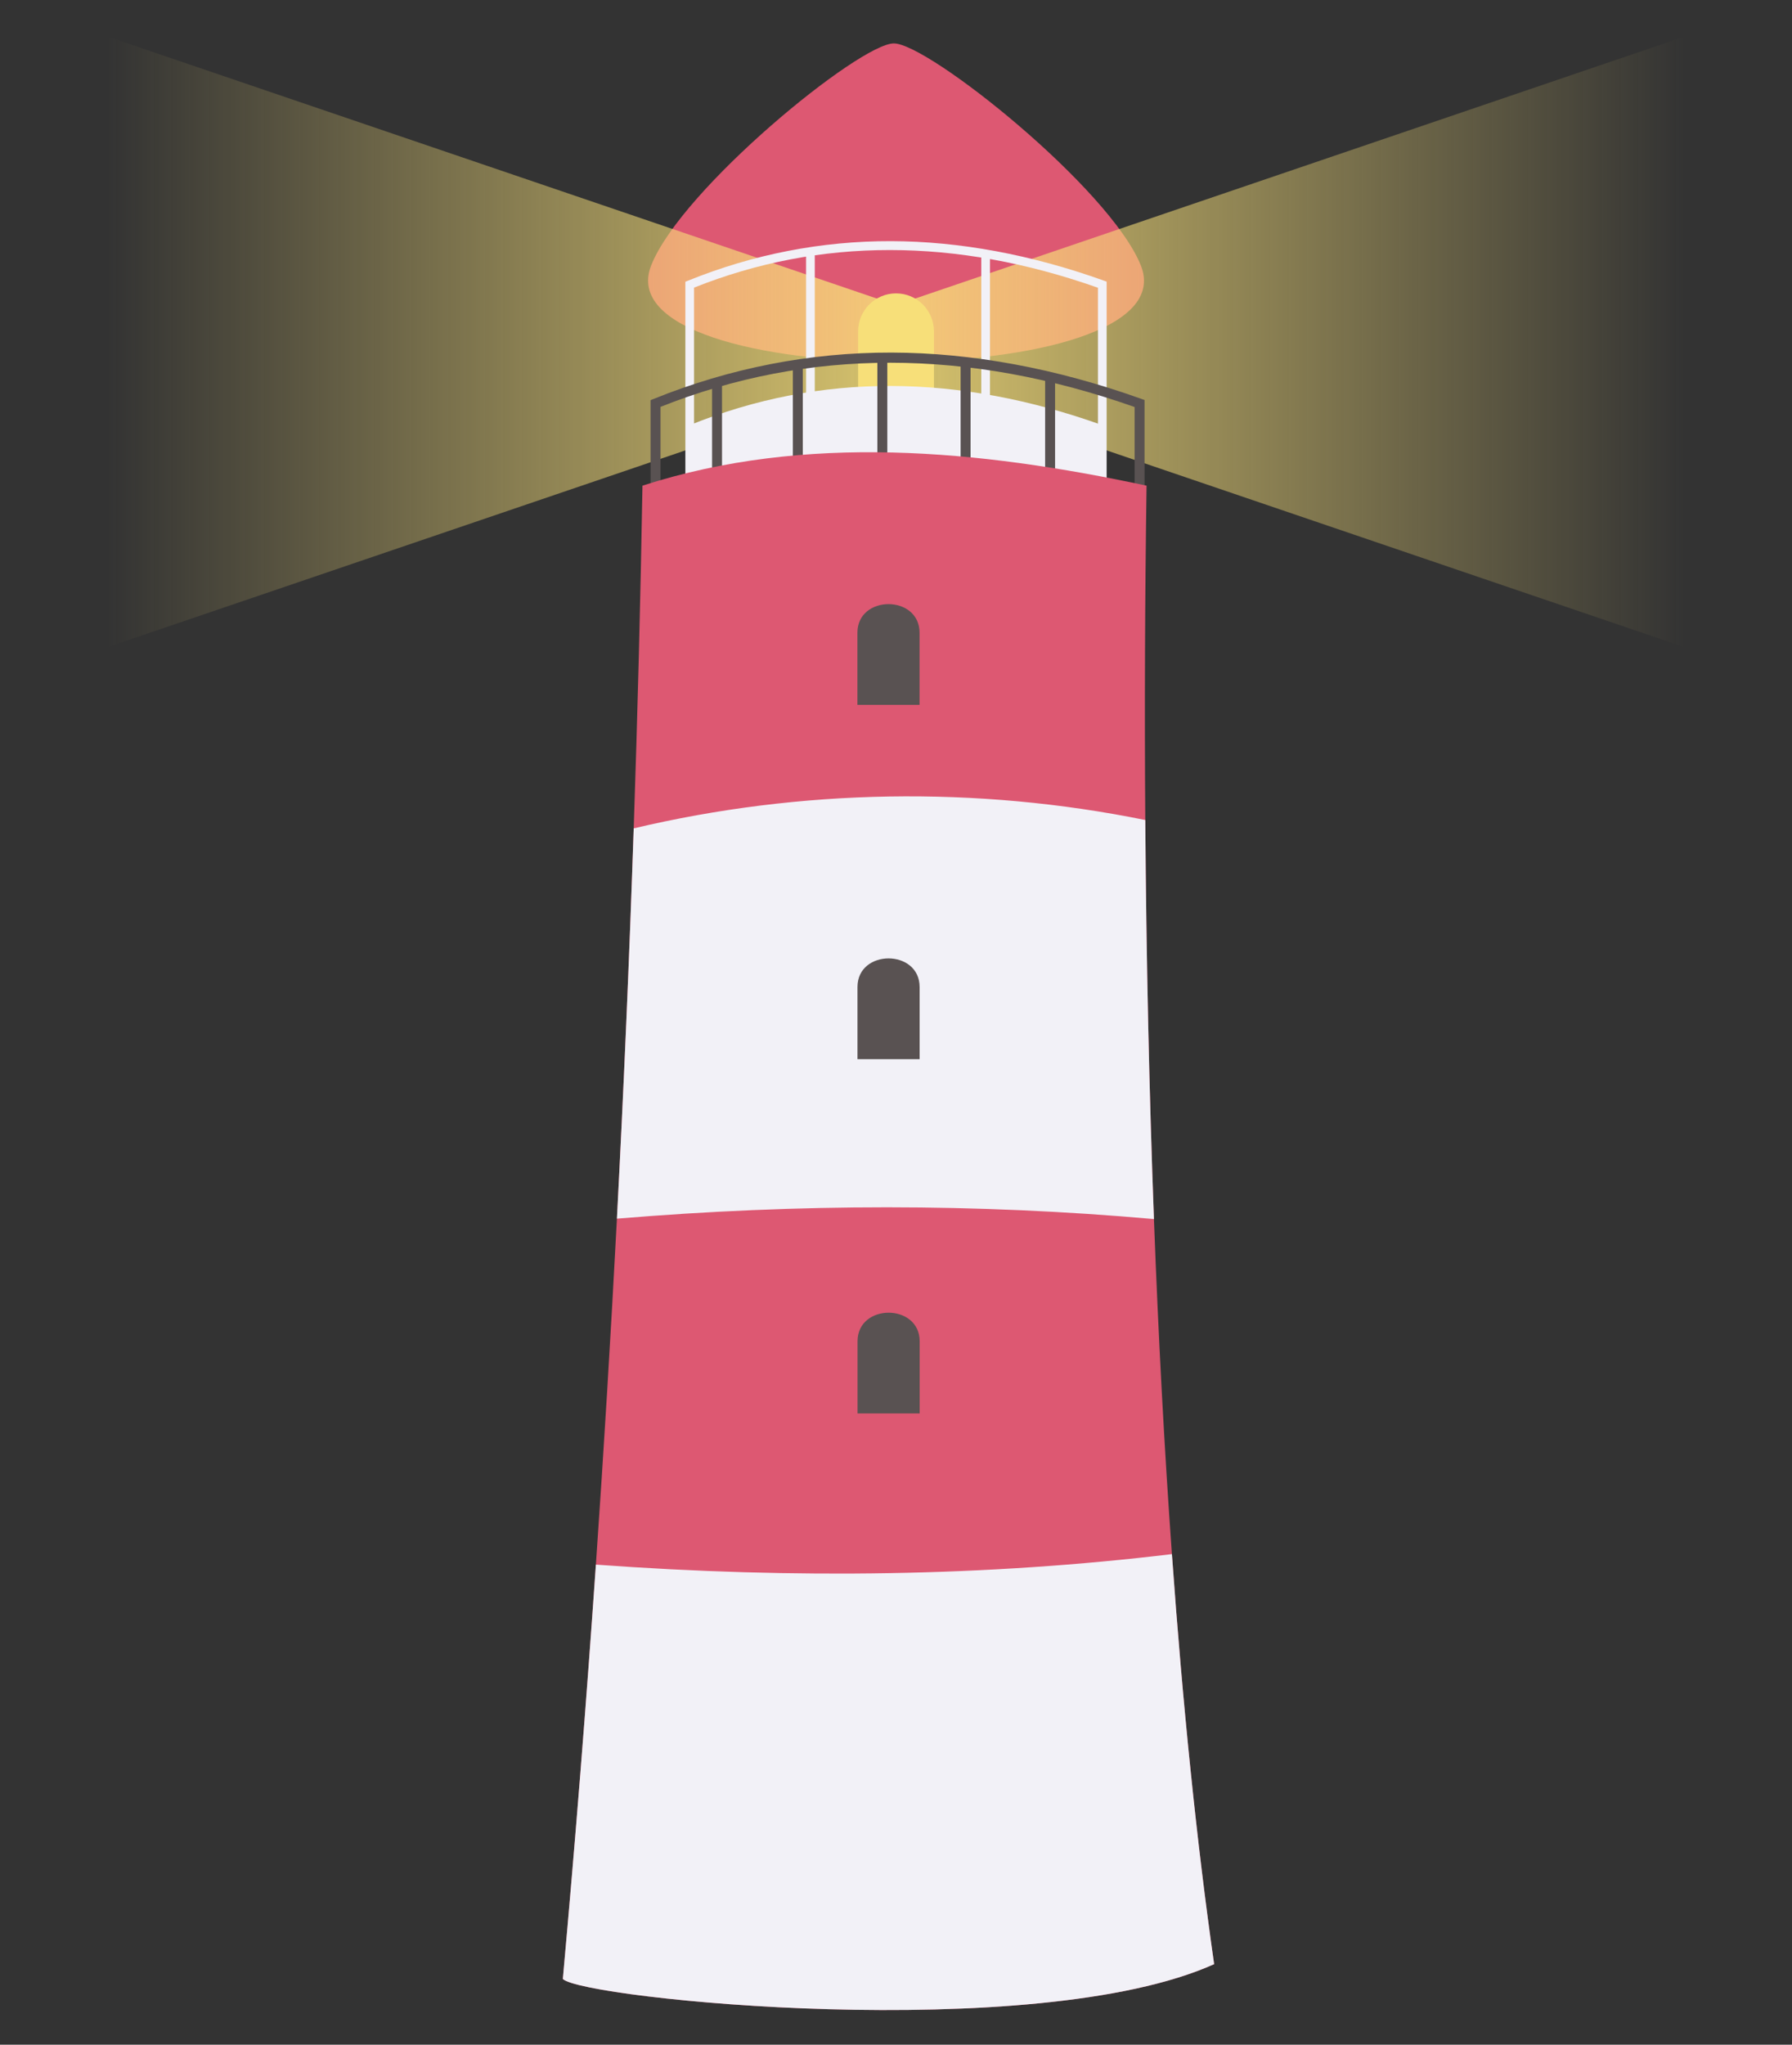 <?xml version="1.0" encoding="UTF-8"?>
<!DOCTYPE svg PUBLIC '-//W3C//DTD SVG 1.0//EN'
          'http://www.w3.org/TR/2001/REC-SVG-20010904/DTD/svg10.dtd'>
<svg height="1644.8" preserveAspectRatio="xMidYMid meet" version="1.0" viewBox="307.0 222.0 1442.0 1644.8" width="1442.0" xmlns="http://www.w3.org/2000/svg" xmlns:xlink="http://www.w3.org/1999/xlink" zoomAndPan="magnify"
><rect x="307.0" y="222.0" width="1442.0" height="1644.8" fill="#333333" stroke="none"/><g id="change1_1"
  ><path d="M831,435.49c24.34-61.51,167.54-178.57,195.27-178.57c27.73,0,173.84,116.59,198.73,178.57 C1266.4,538.6,790.12,538.81,831,435.49z" fill="#DD5872"
  /></g
  ><linearGradient gradientUnits="userSpaceOnUse" id="a" x1="906.043" x2="1662.863" xlink:actuate="onLoad" xlink:show="other" xlink:type="simple" y1="497" y2="497"
  ><stop offset="0" stop-color="#f7df79"
    /><stop offset="1" stop-color="#f7df79" stop-opacity="0"
  /></linearGradient
  ><path d="M1749 772.04L1038 530 1038 464 1749 221.96z" fill="url(#a)"
  /><linearGradient gradientTransform="matrix(-1 0 0 1 2056 0)" gradientUnits="userSpaceOnUse" id="b" x1="906.043" x2="1662.863" xlink:actuate="onLoad" xlink:show="other" xlink:type="simple" y1="497" y2="497"
  ><stop offset="0" stop-color="#f7df79"
    /><stop offset="1" stop-color="#f7df79" stop-opacity="0"
  /></linearGradient
  ><path d="M307 772.04L1018 530 1018 464 307 221.96z" fill="url(#b)"
  /><g id="change2_1"
  ><path d="M1028.03,458L1028.03,458c-16.84,0-30.5,13.66-30.5,30.5V549h61v-60.5 C1058.53,471.66,1044.88,458,1028.03,458z" fill="#F7DF79"
  /></g
  ><g id="change3_6"
  ><path d="M955.63 425.43H962.63V549.5H955.63z" fill="#F2F1F7"
  /></g
  ><g id="change3_4"
  ><path d="M1096.63 427.43H1103.63V551.5H1096.63z" fill="#F2F1F7"
  /></g
  ><g id="change3_1"
  ><path d="M1197.5,704.5h-339V448.64l2.19-0.88c52.41-21.21,107.28-31.88,163.19-31.78 c55.15,0.13,112.79,10.8,171.3,31.73l2.32,0.83V704.5z M865.5,697.5h325V453.47c-114.46-40.41-223.77-40.45-325-0.1V697.5z" fill="#F2F1F7"
  /></g
  ><g id="change3_5"
  ><path d="M1194,564c-116.1-41.52-226.9-42.54-332,0v250h332V564z" fill="#F2F1F7"
  /></g
  ><g id="change4_6"
  ><path d="M1228,843.9H830.5V543.9l2.5-1.01c61.48-24.88,125.87-37.41,191.42-37.27 c64.69,0.15,132.3,12.67,200.93,37.21l2.65,0.95V843.9z M838.5,835.9H1220V549.42c-134.36-47.46-262.67-47.5-381.5-0.12V835.9z" fill="#595252"
  /></g
  ><g id="change4_7"
  ><path d="M880 529H888V603H880z" fill="#595252"
  /></g
  ><g id="change4_1"
  ><path d="M945 516H953V590H945z" fill="#595252"
  /></g
  ><g id="change4_8"
  ><path d="M1148 526H1156V600H1148z" fill="#595252"
  /></g
  ><g id="change4_2"
  ><path d="M1080 516H1088V590H1080z" fill="#595252"
  /></g
  ><g id="change4_3"
  ><path d="M1013 510H1021V601H1013z" fill="#595252"
  /></g
  ><g id="change1_2"
  ><path d="M1284,1802c-144.09,64.72-507.55,28.02-524.09,11.94c9.99-110.33,18.86-221.6,26.6-333.32 c6.41-92.55,12.05-185.41,16.92-278.31c5.49-104.75,10-209.53,13.51-313.95c3.13-92.27,5.47-184.26,7.05-275.69 c131.2-42.28,270.82-28.8,405.63,0c-1.32,90.95-1.66,180.89-1.03,268.97c0.78,110.45,3.11,218,6.97,321 c3.54,94.04,8.35,184.29,14.46,269.52C1258.72,1593.49,1270.04,1704.63,1284,1802z" fill="#DD5872"
  /></g
  ><g id="change3_3"
  ><path d="M1235.56,1202.64c-142.29-12.66-286.38-12.47-432.13-0.33c5.49-104.75,10-209.53,13.51-313.95 c134.57-31.88,276.11-34.23,411.65-6.72C1229.37,992.09,1231.7,1099.64,1235.56,1202.64z" fill="#F2F1F7"
  /></g
  ><g id="change3_2"
  ><path d="M1284,1802c-144.09,64.72-507.55,28.02-524.09,11.94c9.99-110.33,18.86-221.6,26.6-333.32 c160.46,11.69,315.18,9.4,463.51-8.46C1258.72,1593.49,1270.04,1704.63,1284,1802z" fill="#F2F1F7"
  /></g
  ><g id="change4_9"
  ><path d="M1046.95,731c0-30.72-50-30.72-50,0v58h50V731z" fill="#595252"
  /></g
  ><g id="change4_4"
  ><path d="M1047,1016c0-30.72-50-30.72-50,0v58h50V1016z" fill="#595252"
  /></g
  ><g id="change4_5"
  ><path d="M1047.05,1301c0-30.72-50-30.72-50,0v58h50V1301z" fill="#595252"
  /></g
></svg
>
